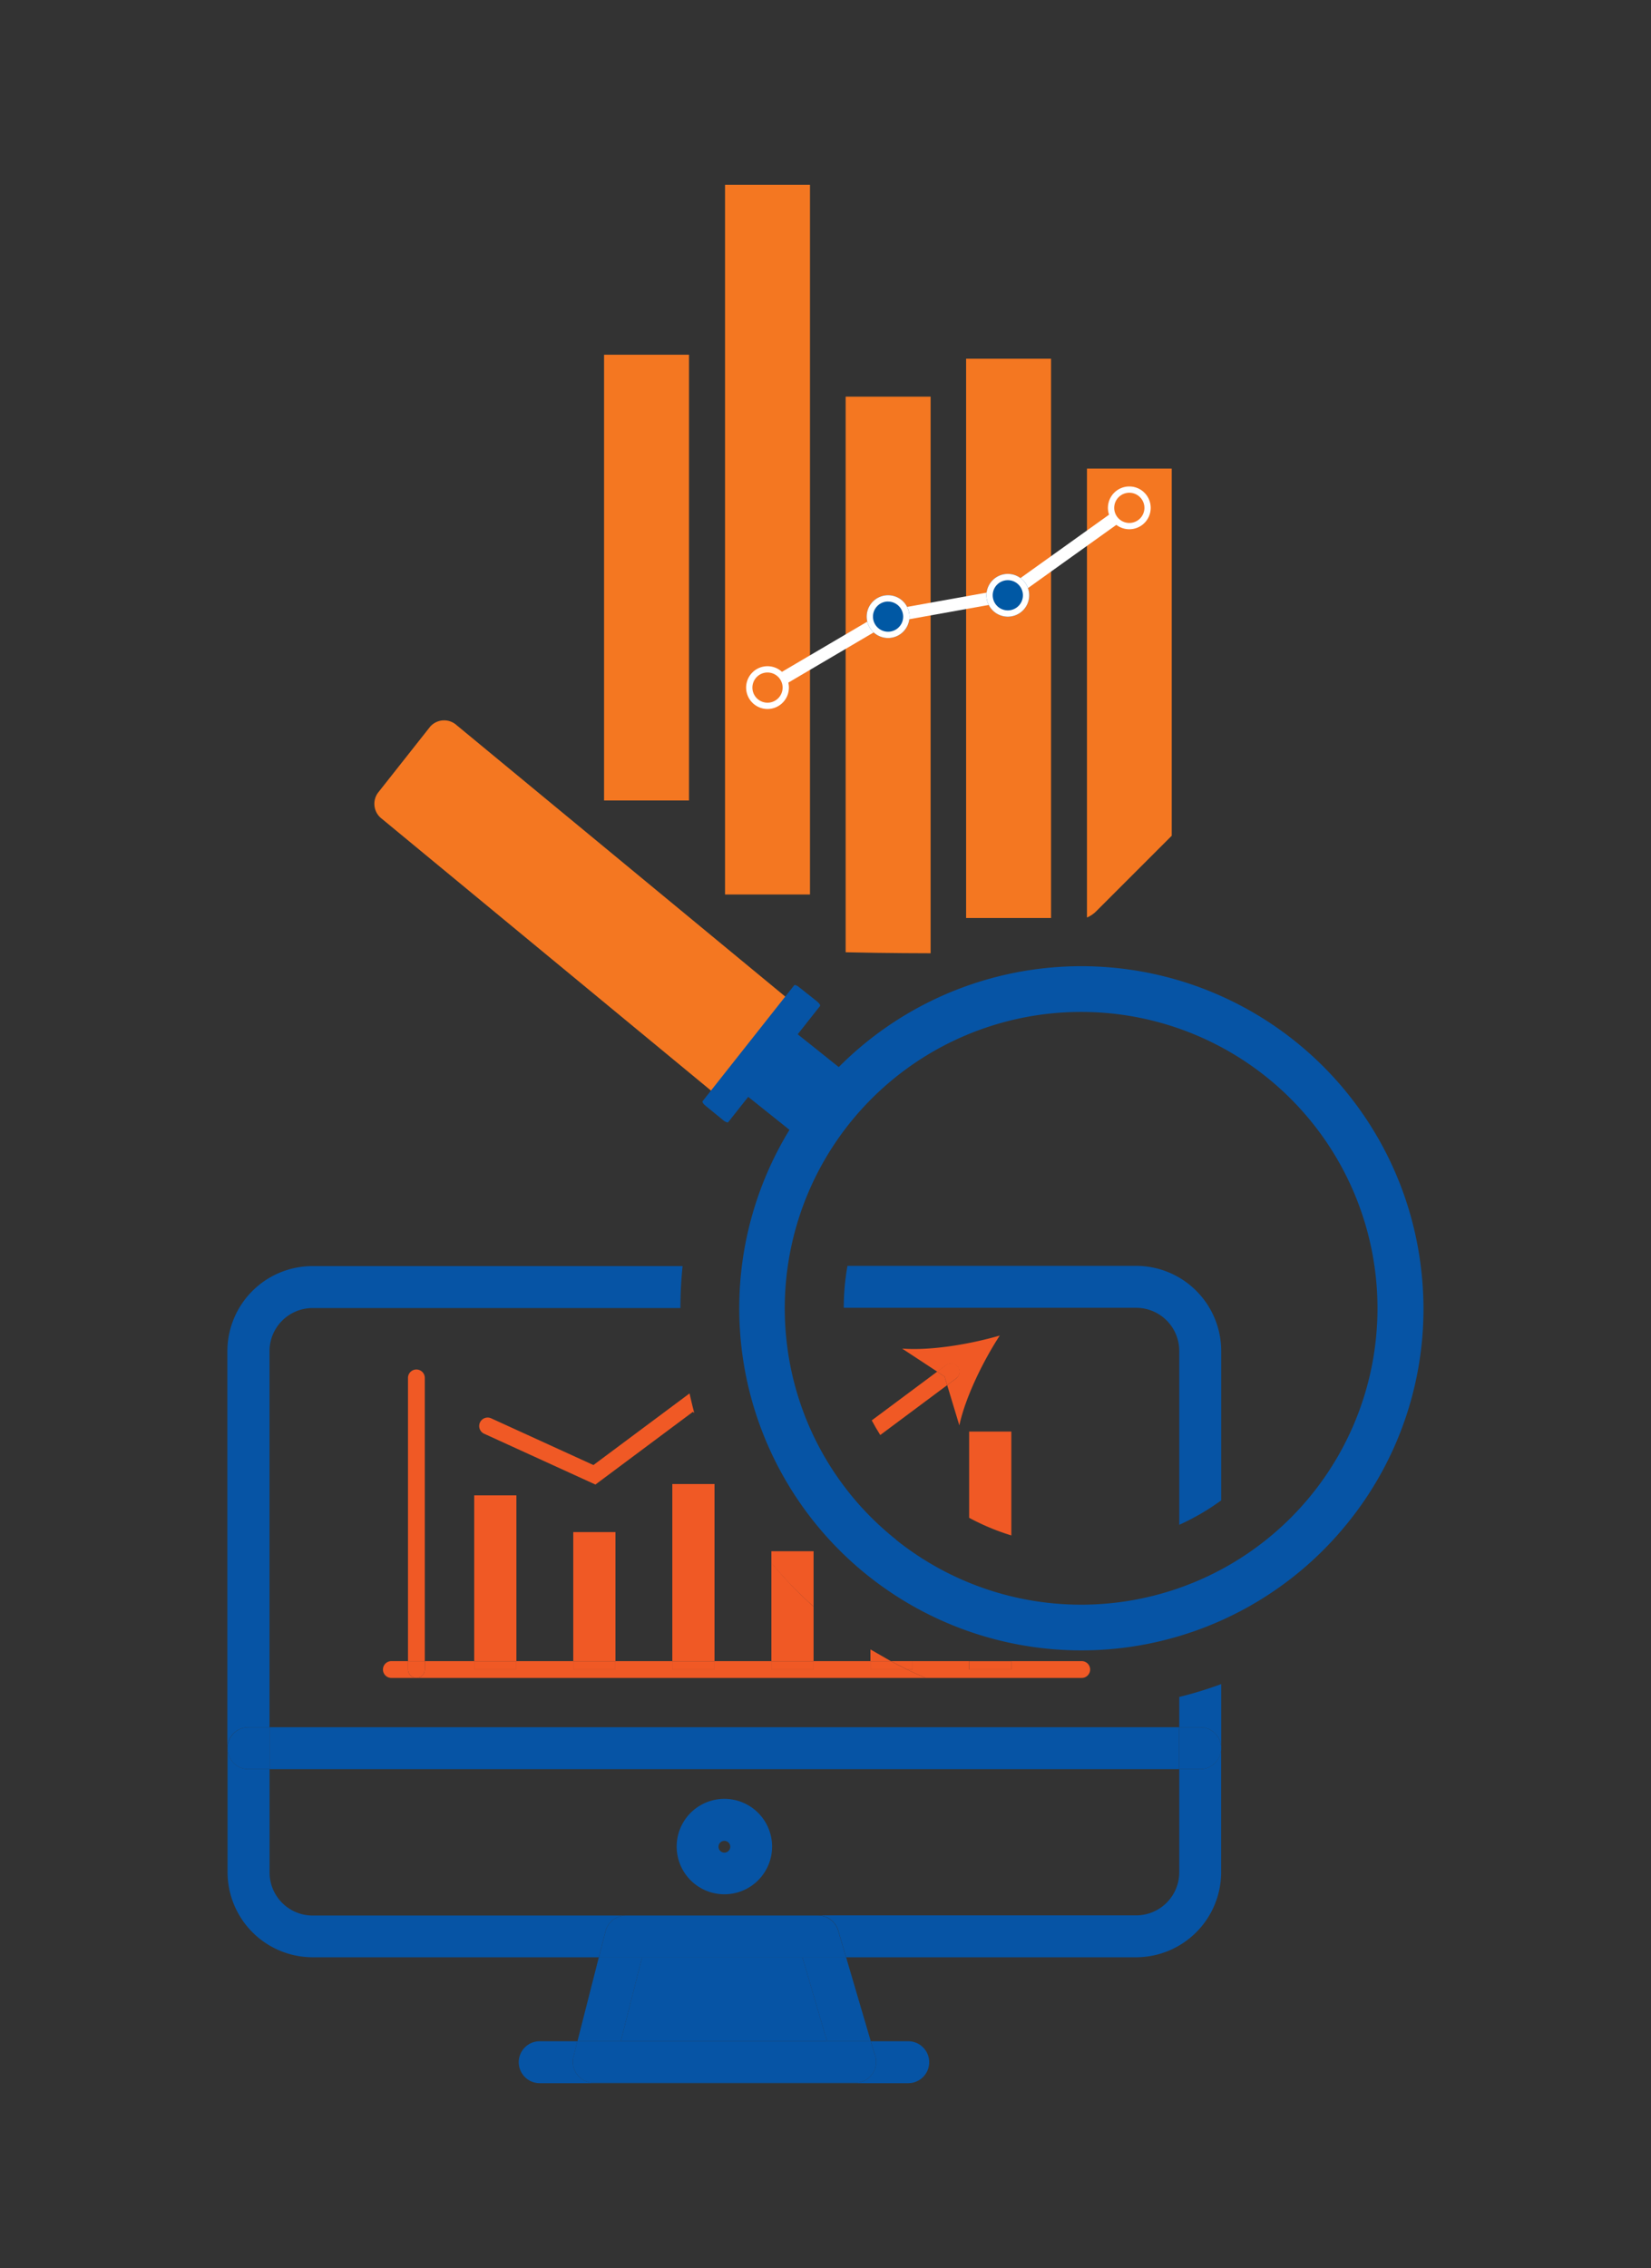 <svg id="Layer_1" data-name="Layer 1" xmlns="http://www.w3.org/2000/svg" xmlns:xlink="http://www.w3.org/1999/xlink" width="281" height="386" viewBox="0 0 281 386">
  <rect x="0" y="0" width="281" height="386" fill="#333333" stroke="none"/>
  <defs>
    <style>
      .cls-1, .cls-7 {
        fill: none;
      }

      .cls-2 {
        clip-path: url(#clip-path);
      }

      .cls-3 {
        fill: #0654a5;
      }

      .cls-4, .cls-6 {
        fill: #f47721;
      }

      .cls-5 {
        fill: #f05925;
      }

      .cls-6 {
        fill-rule: evenodd;
      }

      .cls-7 {
        stroke: #fff;
        stroke-miterlimit: 10;
        stroke-width: 2.13px;
      }

      .cls-8 {
        fill: #0058a4;
      }

      .cls-9 {
        fill: #fff;
      }
    </style>
    <clipPath id="clip-path">
      <rect class="cls-1" width="281" height="386"/>
    </clipPath>
  </defs>
  <title>What are the benefits of Process Discovery</title>
  <g class="cls-2">
    <g>
      <g>
        <g>
          <path class="cls-3" d="M229.52,259a58.22,58.22,0,1,1,12.38-42.81A57.83,57.83,0,0,1,229.52,259Zm-77,3.06a50.44,50.44,0,1,0-18.64-33.8A50.11,50.11,0,0,0,152.55,262.05Z"/>
          <g>
            <rect class="cls-3" x="126.81" y="173.92" width="13.58" height="18.11" transform="translate(-92.74 173.16) rotate(-51.38)"/>
            <path class="cls-4" d="M77.7,123.4a3.17,3.17,0,0,0-4.48.26l-8.86,11.22a3.18,3.18,0,0,0,.6,4.44L122.7,187a3.17,3.17,0,0,0,4.47-.25L136,175.49a3.18,3.18,0,0,0-.6-4.44Z"/>
            <path class="cls-3" d="M119.58,187.41c-.1.12.12.46.47.75l3.06,2.5c.36.29.73.44.83.32l15.63-19.77c.1-.12-.11-.45-.47-.75L136,168c-.36-.3-.73-.44-.83-.32Z"/>
          </g>
        </g>
        <path class="cls-1" d="M148.15,282.71v-2a70.06,70.06,0,0,1-6.7-4.73c-1-.82-2-1.67-3-2.53v9.29Z"/>
        <polygon class="cls-3" points="140.74 347.32 136.57 333.1 109.29 333.1 105.67 347.32 140.74 347.32"/>
        <circle class="cls-1" cx="123.29" cy="314.26" r="0.97"/>
        <path class="cls-3" d="M204.28,301.09h-3.57v17.54a7.34,7.34,0,0,1-7.33,7.34H139.24a3.57,3.57,0,0,1,3.43,2.56L144,333.1h49.36a14.5,14.5,0,0,0,14.48-14.48V297.52A3.57,3.57,0,0,1,204.28,301.09Z"/>
        <path class="cls-3" d="M42.3,293.95h3.57v-64a7.34,7.34,0,0,1,7.33-7.34h62.61a68.25,68.25,0,0,1,.37-7.14h-63a14.5,14.5,0,0,0-14.48,14.48v67.61A3.57,3.57,0,0,1,42.3,293.95Z"/>
        <path class="cls-3" d="M106.52,326H53.21a7.34,7.34,0,0,1-7.33-7.34V301.09H42.3a3.57,3.57,0,0,1-3.57-3.57v21.11A14.5,14.5,0,0,0,53.21,333.1h48.71l1.14-4.45A3.57,3.57,0,0,1,106.52,326Z"/>
        <path class="cls-3" d="M200.71,293.95h3.57a3.57,3.57,0,0,1,3.57,3.57V286.61a68.07,68.07,0,0,1-7.14,2.19Z"/>
        <path class="cls-3" d="M193.38,222.57a7.34,7.34,0,0,1,7.33,7.34V259.5a39.91,39.91,0,0,0,7.14-4.16V229.91a14.5,14.5,0,0,0-14.48-14.48H144.24a40.3,40.3,0,0,0-.63,7.14Z"/>
        <rect class="cls-3" x="45.88" y="293.95" width="154.83" height="7.14"/>
        <path class="cls-3" d="M42.3,301.09h3.57v-7.14H42.3a3.57,3.57,0,1,0,0,7.14Z"/>
        <path class="cls-3" d="M204.28,293.95h-3.57v7.14h3.57a3.57,3.57,0,1,0,0-7.14Z"/>
        <path class="cls-3" d="M123.29,322.38a8.12,8.12,0,1,0-8.12-8.12A8.12,8.12,0,0,0,123.29,322.38Zm0-9.09a1,1,0,1,1-1,1A1,1,0,0,1,123.29,313.29Z"/>
        <polygon class="cls-3" points="140.74 347.32 105.67 347.32 109.29 333.1 101.92 333.1 98.28 347.4 148.21 347.4 144.01 333.1 136.57 333.1 140.74 347.32"/>
        <path class="cls-3" d="M139.24,326H106.52a3.57,3.57,0,0,0-3.46,2.69l-1.14,4.45H144l-1.35-4.58A3.57,3.57,0,0,0,139.24,326Z"/>
        <path class="cls-3" d="M149.12,350.89a3.57,3.57,0,0,1-3.57,3.57H101.07A3.57,3.57,0,0,1,97.61,350l.67-2.61H91.86a3.57,3.57,0,1,0,0,7.14h62.72a3.57,3.57,0,1,0,0-7.14h-6.36l.61,2.06A3.57,3.57,0,0,1,149.12,350.89Z"/>
        <path class="cls-3" d="M97.61,350a3.57,3.57,0,0,0,3.46,4.46h44.48a3.57,3.57,0,0,0,3.27-5l-.61-2.06H98.27Z"/>
        <rect class="cls-5" x="80.71" y="254.49" width="7.18" height="28.22"/>
        <rect class="cls-5" x="97.57" y="260.74" width="7.18" height="21.97"/>
        <rect class="cls-5" x="114.43" y="252.56" width="7.18" height="30.14"/>
        <path class="cls-5" d="M138.47,273.42a68.51,68.51,0,0,1-7.18-7.48v16.77h7.18Z"/>
        <path class="cls-5" d="M138.47,273.42V264h-7.18v2A68.51,68.51,0,0,0,138.47,273.42Z"/>
        <path class="cls-5" d="M151.63,282.71q-1.76-1-3.48-2v2Z"/>
        <path class="cls-5" d="M172.13,243.63h-7.18v14.68a39.71,39.71,0,0,0,7.18,3Z"/>
        <path class="cls-5" d="M161.21,235.73l-.44-1.45-1.27-.84-11.13,8.29q.68,1.27,1.45,2.49Z"/>
        <path class="cls-5" d="M101,249.33l-17.4-7.95A1.43,1.43,0,1,0,82.4,244l18.94,8.65,16.6-12.38.23.21q-.44-1.66-.81-3.34Z"/>
        <path class="cls-5" d="M163,232.61a1.43,1.43,0,0,1-.29,2l-1.5,1.12,2.07,6.85c1.05-4.85,4.05-10.94,6.88-15.29-5,1.46-11.67,2.6-16.62,2.22l6,3.94,1.5-1.12A1.43,1.43,0,0,1,163,232.61Z"/>
        <path class="cls-5" d="M161.21,235.73l1.5-1.12a1.43,1.43,0,1,0-1.71-2.29l-1.5,1.12,1.27.84Z"/>
        <path class="cls-5" d="M72.3,234.5a1.43,1.43,0,1,0-2.86,0v48.2H72.3Z"/>
        <path class="cls-5" d="M148.15,284.13v-1.43h-9.68v1.43h-7.18v-1.43h-9.68v1.43h-7.18v-1.43h-9.68v1.43H97.57v-1.43H87.89v1.43H80.71v-1.43H72.3v1.43a1.43,1.43,0,0,1-1.43,1.43h86.69q-1.59-.67-3.15-1.43Z"/>
        <path class="cls-5" d="M69.45,284.13v-1.43H66.61a1.43,1.43,0,0,0,0,2.86h4.27A1.43,1.43,0,0,1,69.45,284.13Z"/>
        <path class="cls-5" d="M164.94,284.13v-1.43h-9.61v1.43h-.92q1.56.76,3.15,1.43h26.55a1.43,1.43,0,1,0,0-2.86h-12v1.43Z"/>
        <rect class="cls-5" x="80.71" y="282.71" width="7.18" height="1.43"/>
        <rect class="cls-5" x="97.57" y="282.71" width="7.18" height="1.43"/>
        <rect class="cls-5" x="114.43" y="282.71" width="7.18" height="1.43"/>
        <rect class="cls-5" x="131.29" y="282.71" width="7.18" height="1.43"/>
        <path class="cls-5" d="M148.15,282.71v1.43h6.26q-1.41-.68-2.78-1.43Z"/>
        <path class="cls-5" d="M154.41,284.13h.92v-1.43h-3.7Q153,283.45,154.41,284.13Z"/>
        <rect class="cls-5" x="164.94" y="282.71" width="7.18" height="1.43"/>
        <path class="cls-5" d="M72.3,284.13v-1.43H69.45v1.43a1.43,1.43,0,1,0,2.86,0Z"/>
      </g>
      <g id="Blue_Chart" data-name="Blue Chart">
        <g>
          <rect id="Bar" class="cls-4" x="123.4" y="31.46" width="14.46" height="120.77"/>
          <rect id="Bar-2" data-name="Bar" class="cls-4" x="164.43" y="61.05" width="14.46" height="95.18"/>
          <path id="Bar-3" data-name="Bar" class="cls-6" d="M186.66,155l12.77-12.77V79.75H185v76.4A5,5,0,0,0,186.66,155Z"/>
          <path id="Bar-4" data-name="Bar" class="cls-6" d="M143.93,67.51v94.55c7.07.17,14.46.17,14.46.17V67.51Z"/>
          <rect id="Bar-5" data-name="Bar" class="cls-4" x="102.81" y="60.37" width="14.46" height="75.86"/>
        </g>
        <polyline id="Line" class="cls-7" points="133.28 115.46 151.15 104.95 171.42 101.31 189.5 88.37"/>
        <g id="Circle">
          <path class="cls-8" d="M171.53,104.95a3.64,3.64,0,1,1,3.64-3.64A3.64,3.64,0,0,1,171.53,104.95Z"/>
        </g>
        <g id="Circle-2" data-name="Circle">
          <path class="cls-8" d="M151.15,108.58a3.64,3.64,0,1,1,3.64-3.64A3.64,3.64,0,0,1,151.15,108.58Z"/>
        </g>
        <g id="Circle-3" data-name="Circle">
          <path class="cls-9" d="M171.53,104.95a3.64,3.64,0,1,1,3.64-3.64A3.64,3.64,0,0,1,171.53,104.95Zm0-6.21a2.57,2.57,0,1,0,2.57,2.57A2.57,2.57,0,0,0,171.53,98.74Z"/>
        </g>
        <g id="Circle-4" data-name="Circle">
          <path class="cls-9" d="M151.15,108.58a3.64,3.64,0,1,1,3.64-3.64A3.64,3.64,0,0,1,151.15,108.58Zm0-6.21a2.57,2.57,0,1,0,2.57,2.57A2.57,2.57,0,0,0,151.15,102.38Z"/>
        </g>
        <g id="Circle-5" data-name="Circle">
          <path class="cls-9" d="M192.21,90.07a3.64,3.64,0,1,1,3.64-3.64A3.64,3.64,0,0,1,192.21,90.07Zm0-6.21a2.57,2.57,0,1,0,2.57,2.57A2.57,2.57,0,0,0,192.21,83.86Z"/>
        </g>
        <g id="Circle-6" data-name="Circle">
          <path class="cls-9" d="M130.63,120.66a3.64,3.64,0,1,1,3.64-3.64A3.64,3.64,0,0,1,130.63,120.66Zm0-6.21A2.57,2.57,0,1,0,133.2,117,2.57,2.57,0,0,0,130.63,114.45Z"/>
        </g>
      </g>
    </g>
  </g>
</svg>
